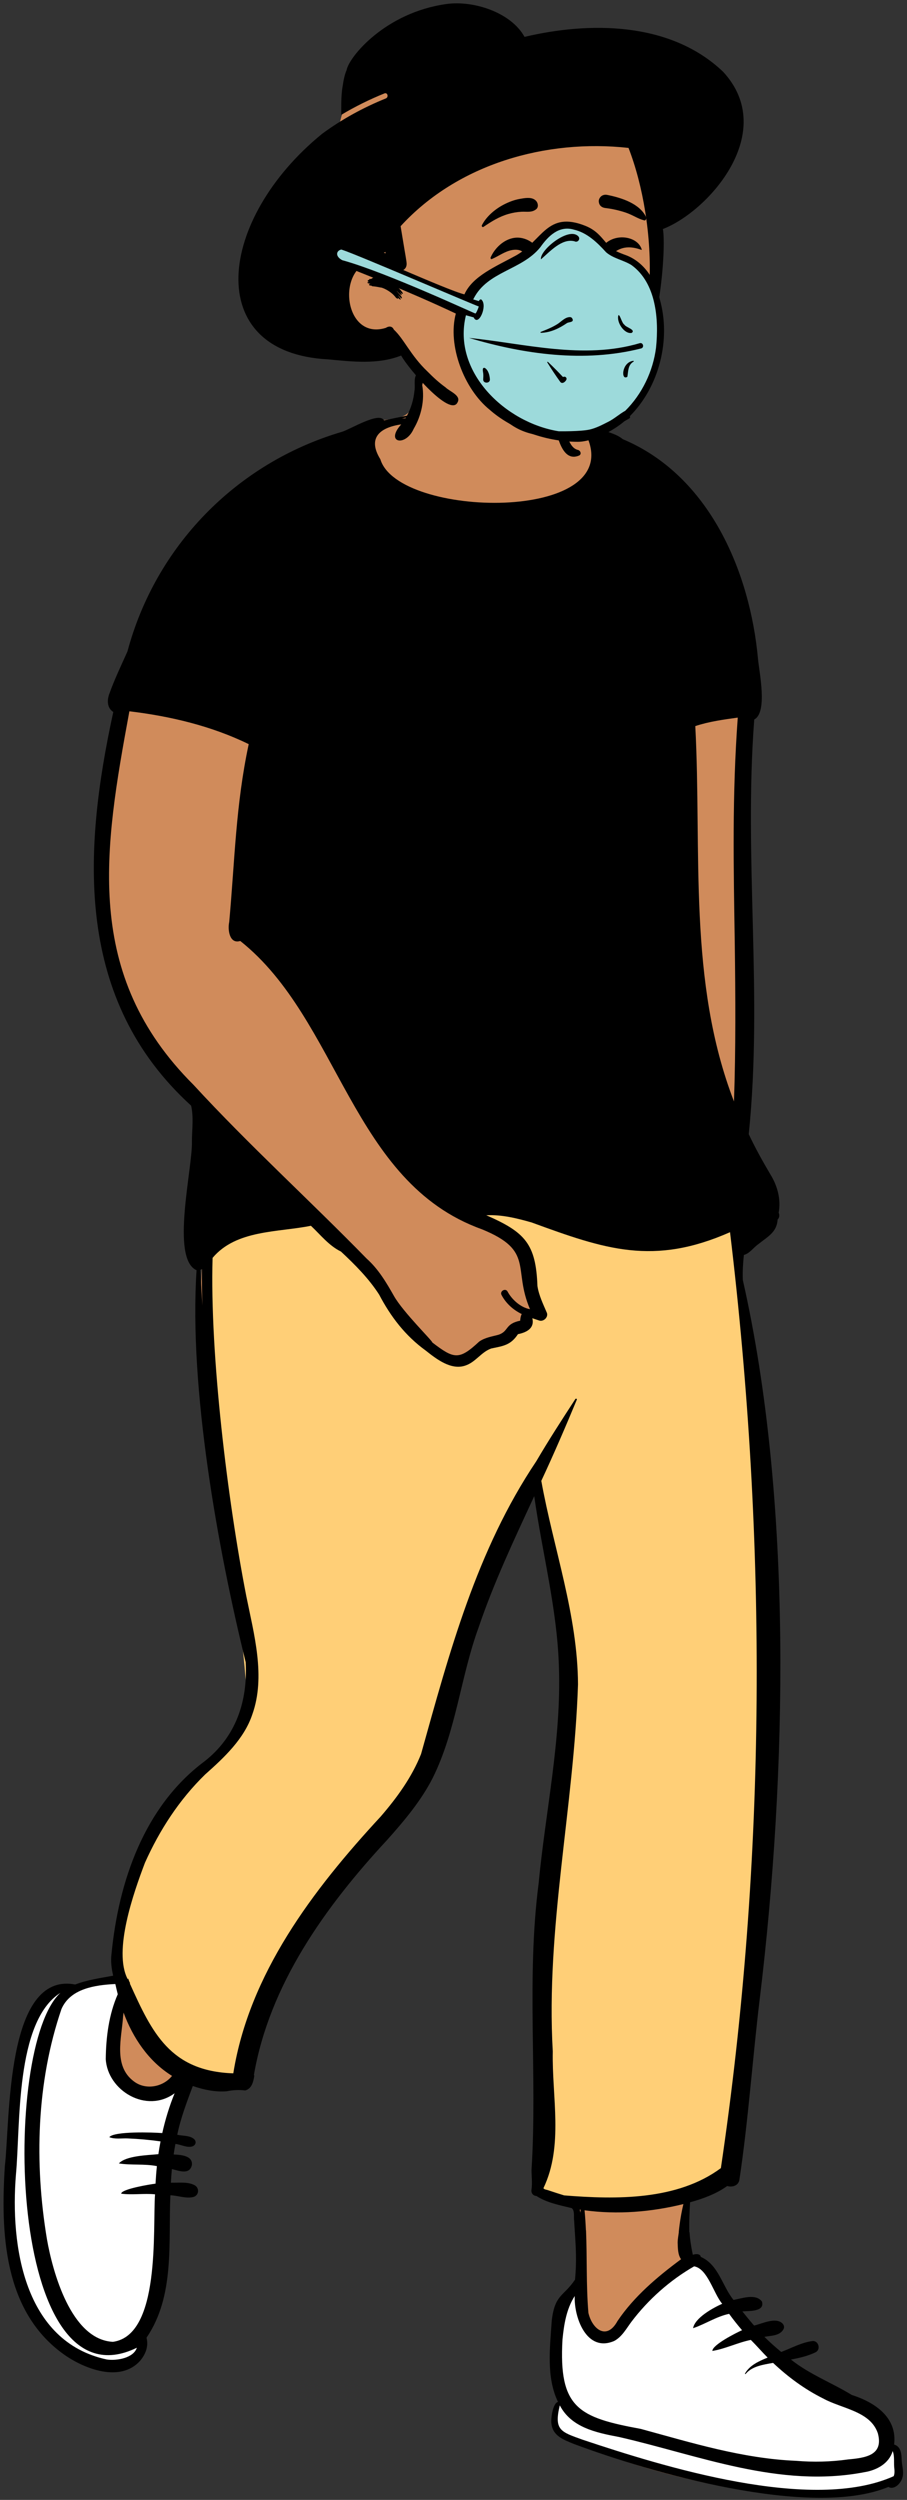 <?xml version="1.0" encoding="UTF-8"?>
<svg width="215px" height="592px" viewBox="0 0 215 592" version="1.1" xmlns="http://www.w3.org/2000/svg" xmlns:xlink="http://www.w3.org/1999/xlink">
    <rect x="0" y="0" width="215" height="592" fill="#333333" stroke="none"/>
    <!-- Generator: Sketch 62 (91390) - https://sketch.com -->
    <title>pose-mask-6</title>
    <desc>Created with Sketch.</desc>
    <g id="Introduction" stroke="none" stroke-width="1" fill="none" fill-rule="evenodd">
        <g id="poses-covid-10" transform="translate(-362, -232)">
            <g id="a-person/standing" transform="translate(348, 192)">
                <g id="pose/standing/walking-2" transform="translate(-24.939, 130.614)">
                    <path d="M249.85,488.997 C251.3,482.248 244.667,479.966 240.485,478.465 C237.489,476.523 226.39,469.797 217.801,461.493 C210.774,454.699 205.99,445.991 203.998,445.161 C202.632,444.369 201.878,443.678 201.736,443.09 C200.488,437.916 201.529,433.094 201.736,429.957 C205.734,428.908 208.937,427.599 211.333,425.769 C212.032,426.002 213.08,426.299 213.392,425.278 C215.557,410.837 216.492,396.567 218.254,382.115 C224.922,327.071 225.675,262.766 214.202,212.492 C214.081,210 214.299,207.749 214.521,205.608 C216.072,205.441 217.01,203.94 218.277,203.043 C220.243,201.481 222.571,200.281 222.475,197.551 C222.942,197.197 222.888,196.998 222.658,196.548 C224.157,190.102 217.468,183.309 215.576,177.995 C219.015,144.374 214.336,112.603 216.946,78.975 C220.243,77.596 218.027,68.976 217.801,65.421 C215.975,42.517 204.064,19.872 182.614,12.39 C181.388,12.142 179.545,10.741 178.53,11.681 C176.57,10.905 173.961,12.436 172.443,10.673 L172.458,10.662 C171.18,8.891 170.608,6.639 170.188,4.51 C170.258,5.11 170.375,5.705 170.52,6.287 C166.822,-4.13 165.89,-6.916 153.986,-7.406 C148.624,-7.478 141.555,-7.317 138.429,-2.205 C137.148,0.171 137.539,2.9 136.744,5.402 C135.284,9.992 128.983,7.774 125.676,10.157 C99.202,18.645 77.486,35.969 70.349,63.776 C68.889,67.127 67.234,70.463 66.014,73.922 C65.826,74.435 65.306,76.172 66.554,76.972 L67.157,77.359 C59.211,114.483 58.683,145.765 85.38,170.515 C87.383,181.149 82.23,195.673 84.211,205.998 C83.082,207.599 84.513,208.889 85.956,208.991 C86.095,209.069 86.658,209.315 86.811,209.385 C84.514,241.793 94.157,285.47 98.407,302.709 C98.986,313.059 95.452,321.562 88.181,327.202 C80.149,332.148 64.268,354.482 67.212,377.911 C63.772,378.585 60.356,378.955 57.055,380.248 C42.613,377.7 42.756,405.53 41.836,415.316 C40.277,431.7 39.308,455.448 54.88,465.936 C58.983,468.911 67.301,472.393 71.563,467.632 C72.96,465.955 73.31,464.335 72.76,462.622 C79.799,452.682 77.902,439.68 78.549,428.022 C80.59,427.899 82.725,428.856 84.699,428.507 C86.726,426.722 79.333,427.208 78.567,427.104 C78.645,425.306 78.79,423.413 78.977,421.6 C80.136,421.832 81.621,422.389 82.737,422.431 C83.396,422.592 83.863,421.683 83.465,421.213 C82.594,420.383 80.376,420.512 79.127,420.394 C79.338,418.877 79.596,417.281 79.882,415.814 C81.41,415.759 82.987,416.732 84.433,416.533 C83.339,415.803 81.284,416.025 79.95,415.543 C80.817,410.816 82.585,406.33 84.229,401.909 C88.262,403.572 91.741,403.638 95.679,403.139 C97.289,403.387 98.074,403.057 98.335,401.044 L98.232,400.917 C101.353,382.251 111.423,364.457 130.128,344.278 C133.822,340.144 137.997,335.278 140.779,329.837 C146.369,318.514 147.324,306.019 151.631,294.26 C155.652,282.441 161.15,271.135 166.313,259.93 C167.07,265.673 168.087,271.563 169.144,277.194 C173.796,297.147 173.345,318.436 169.921,338.5 C164.855,366.602 167.297,394.836 166.17,423.136 C166.186,424.768 166.388,426.251 166.149,427.951 C166.117,428.081 166.179,428.236 166.334,428.232 L166.626,428.24 C169.061,430.022 172.424,430.344 175.285,431.311 C176.487,432.262 176.148,433.767 176.259,434.942 C176.573,440.004 176.975,445.086 176.476,450.303 C174.268,454.532 171.526,453.658 170.966,459.619 C170.475,466.424 169.606,473.66 172.921,479.72 L171.667,479.936 C169.806,483.841 170.942,486.376 175.317,488.028 C196.917,496.493 227.311,504.178 249.85,497.789 C250.26,498.195 250.856,497.774 251.321,497.135 C251.769,496.522 252.097,495.709 252.024,495.237 C251.638,493.164 252.168,489.38 249.85,488.997 Z" id="✋-Skin" fill="#D08B5B"></path>
                    <path d="M211.26,497.942 C207.379,497.243 185.084,492.173 172.305,485.581 C169.695,484.234 170.338,481.053 171.188,478.987 C171.578,478.04 172.5,477.328 172.305,477.134 C168.22,473.05 171.275,462.301 171.275,460.241 C171.275,457.178 176.241,453.032 175.397,451.382 C174.423,449.477 175.621,455.993 178.076,459.623 C180.217,462.786 183.576,463.03 183.91,462.892 L183.97,462.866 L184.013,462.843 C184.937,462.337 198.891,442.244 204.664,445.201 C207.381,446.593 208.841,452.749 211.878,455.296 C218.689,461.01 221.977,470.129 247.328,481.872 C250.042,483.129 250.065,485.818 249.512,487.921 C249.308,488.696 252.069,488.671 251.656,489.083 C250.609,490.13 253.514,496.145 251.244,497.118 C242.313,500.945 219.122,499.358 211.26,497.942 Z M66.371,378.246 C67.347,379.468 67.827,380.361 67.809,380.924 C67.591,387.887 65.934,393.016 65.882,396.44 L65.879,396.671 L65.884,396.756 C65.985,398.145 68.107,403.479 72.756,404.616 C74.506,405.044 77.941,404.289 83.061,402.35 C80.136,410.426 78.419,418.117 77.908,425.424 C77.307,434.031 77.792,443.793 76.672,451.382 C76.06,455.525 73.845,460.135 71.313,463.331 C70.693,464.114 73.39,465.597 72.756,466.215 C71.569,467.373 68.634,471.366 59.565,468.275 C56.925,467.376 49.245,462.378 44.931,452.824 C41.78,445.846 41.484,435.679 41.015,426.66 C40.497,416.693 42.422,401.138 44.931,392.667 C47.721,383.247 51.191,381.407 51.909,380.885 C52.077,380.763 57.299,379.732 57.802,379.676 L57.89,379.667 L57.959,379.66 L57.997,379.645 C60.048,378.852 62.392,378.47 65.474,378.293 L65.664,378.283 L66.371,378.246 Z" id="👟-Shoes" fill="#FFFFFF"></path>
                    <path d="M154.055,195.534 C156.955,195.391 183.87,203.427 189.197,203.88 L189.574,203.911 C196.479,204.439 203.143,203.194 210.785,199.894 L211.017,199.793 L211.26,199.687 L213.297,198.789 L213.562,200.998 C222.487,275.25 221.997,348.666 212.008,418.797 L211.702,420.921 L211.286,423.751 L210.735,424.159 C205.774,427.826 199.638,430.032 192.128,430.942 C187.096,431.552 181.774,431.591 174.729,431.103 L174.176,431.064 L173.637,431.024 L173.043,430.978 L172.287,430.919 L171.679,430.732 L171.2,430.583 L170.716,430.43 C170.634,430.404 170.552,430.377 170.469,430.351 L169.966,430.189 L169.45,430.02 L168.926,429.847 L168.196,429.604 L168.179,429.599 L167.925,429.539 L167.82,429.512 C167.135,429.33 166.652,429.038 166.316,428.497 L166.279,428.436 L166.233,428.354 L165.844,427.619 L166.204,426.869 C167.496,424.178 168.285,421.194 168.642,417.698 L168.665,417.474 L168.693,417.171 L168.716,416.899 C168.913,414.537 167.92,379.829 168.487,371.032 L168.546,370.149 L168.578,369.675 L168.673,368.335 C169.042,363.272 169.47,358.758 170.295,351.261 L170.497,349.435 L170.844,346.351 L171.546,340.169 L171.835,337.582 L172.05,335.643 C173.338,323.894 173.897,317.14 174.181,309.81 L174.199,309.336 L174.218,308.804 L174.236,308.25 L174.234,307.986 C174.195,303.582 173.749,298.972 172.869,293.768 L172.812,293.435 L172.754,293.1 L172.692,292.75 L172.509,291.736 L172.378,291.03 C171.831,288.126 171.224,285.337 170.193,280.973 L169.725,279.004 L168.451,273.696 C167.174,268.347 166.495,265.298 165.897,262.174 L165.814,261.732 L165.685,261.042 L165.51,260.085 L165.384,260.197 L165.244,260.322 C164.715,260.804 164.255,261.291 164.025,261.632 L163.996,261.676 L163.969,261.719 C158.999,270.032 154.773,279.251 150.835,290.285 L150.697,290.67 L150.473,291.304 L150.156,292.208 C147.698,299.257 145.778,305.579 142.212,318.275 L141.982,319.094 L141.499,320.82 L140.247,325.303 L140.13,325.595 C138.189,330.39 135.214,334.985 130.725,340.233 L130.55,340.437 L130.364,340.653 L130.341,340.679 L129.772,341.295 L129.222,341.893 L128.686,342.479 C119.981,352.021 113.527,360.297 108.409,368.556 C101.814,379.199 97.677,389.55 95.911,400.004 L95.858,400.32 L95.805,400.648 L95.575,402.084 L94.122,402.035 C86.77,401.79 81.326,399.542 77.067,395.047 C75.39,393.277 73.881,391.155 72.37,388.466 L72.259,388.268 L72.044,387.878 C71.165,386.268 65.866,371.148 67.041,365.178 L67.114,364.811 L67.193,364.432 L67.234,364.239 L67.325,363.821 C68.131,360.186 80.173,334.551 85.957,328.816 L86.157,328.619 L86.359,328.421 L86.397,328.386 L87.09,327.768 L87.36,327.526 L87.629,327.284 L87.947,326.995 L88.261,326.709 C93.274,322.106 95.757,318.834 97.072,315.01 L97.113,314.891 L97.174,314.718 C98.486,310.976 93.646,276.882 92.781,271.292 C89.324,248.938 87.241,224.847 87.585,208.479 L87.599,207.863 L87.633,206.658 L88.002,206.219 C89.92,203.935 92.383,202.283 95.514,201.134 L95.683,201.073 L95.941,200.982 C97.946,200.287 100.085,199.81 103.131,199.365 L103.319,199.338 L103.686,199.286 L104.075,199.232 L104.468,199.179 L107.848,198.748 L108.65,198.643 C109.527,198.524 110.214,198.423 110.832,198.32 L111.263,198.246 L111.598,198.185 L112.014,198.106 L113.091,197.89 L113.975,198.731 L114.102,198.854 C114.243,198.99 114.381,199.126 114.532,199.277 L114.625,199.37 L114.93,199.679 L115.779,200.545 C117.843,202.647 118.867,203.5 120.163,204.172 L120.225,204.204 L120.35,204.267 L120.649,204.413 L121.241,204.967 L121.599,205.304 L121.94,205.628 C125.537,209.055 127.884,211.708 129.78,214.544 L129.868,214.677 L130.041,214.94 L130.174,215.147 L130.318,215.419 C133.1,220.667 136.357,224.623 140.417,227.643 L140.579,227.763 L140.765,227.899 L140.785,227.914 L141.401,228.398 L141.687,228.62 L141.897,228.782 L142.102,228.936 C145.009,231.113 146.88,231.771 148.531,231.257 L148.589,231.238 L148.769,231.178 L148.874,231.139 C149.346,230.961 149.764,230.703 150.433,230.163 L150.586,230.038 L150.817,229.846 L150.982,229.706 L151.53,229.236 L151.712,229.081 L151.91,228.917 C153.003,228.012 153.721,227.564 154.662,227.22 L154.746,227.19 L154.923,227.129 L156.058,226.9 L156.336,226.842 L156.541,226.797 C158.477,226.369 159.236,225.926 160.091,224.707 L160.136,224.644 L160.224,224.514 L160.65,223.866 L161.426,223.708 L161.538,223.684 C163.178,223.319 163.642,222.857 163.475,222.057 L163.466,222.018 L163.453,221.966 L162.715,219.033 L165.578,220.002 L166.632,220.355 L166.758,220.398 L166.321,219.392 L166.157,219.009 L166.045,218.745 C165.248,216.848 164.891,215.725 164.669,214.378 L164.655,214.286 L164.626,214.104 L164.612,213.731 C164.267,205.186 162.516,202.704 154.011,198.927 L153.752,198.812 L153.477,198.692 L147.041,195.885 L154.055,195.534 Z" id="👖-Pants" fill="#FFCF77"></path>
                    <path d="M250.776,495.776 C231.367,504.488 196.123,493.495 177.052,487.135 C171.91,485.281 170.197,484.917 171.637,478.992 C174.333,484.192 180.131,485.448 185.685,486.491 C204.501,490.778 223.683,498.694 243.806,494.831 C246.759,494.367 249.682,492.768 250.541,489.818 C251.071,491.068 250.743,492.762 250.955,494.136 C250.995,494.684 251.007,495.277 250.776,495.776 M172.276,463.371 C172.627,459.879 173.187,456.189 175.176,453.103 C174.96,458.095 177.959,466.578 184.529,463.752 C186.39,462.766 187.433,460.781 188.631,459.186 C192.611,453.941 197.714,449.387 203.479,446.077 C206.686,446.628 208.065,452.49 210.132,454.943 C207.828,455.97 203.652,458.309 203.23,460.728 C206.107,459.761 208.755,457.959 211.773,457.326 C212.739,458.659 213.764,459.952 214.84,461.202 C213.434,461.821 207.766,464.684 207.803,466.114 C210.868,465.616 213.838,464.116 216.919,463.5 C218.29,464.859 219.537,466.321 220.901,467.684 C218.84,468.533 216.663,469.48 215.538,471.458 C215.485,471.547 215.616,471.647 215.689,471.561 C217.232,469.7 219.889,469.359 222.191,468.94 C225.724,472.265 229.679,475.198 234.106,477.392 C238.535,479.813 245.267,480.367 247.029,485.619 C248.439,490.869 244.043,491.429 239.986,491.8 C235.883,492.384 231.75,492.472 227.674,492.132 C214.93,491.601 202.883,487.85 190.84,484.574 C176.116,481.865 171.338,479.671 172.276,463.371 M177.505,432.801 C185.306,433.864 193.32,433.209 200.939,431.328 C200.412,433.513 200.054,435.734 199.835,437.968 L199.853,437.968 C199.775,438.679 199.58,439.598 199.573,440.471 C199.623,441.756 199.604,443.325 200.383,444.395 C194.742,448.565 189.235,453.212 185.317,459.028 C182.724,463.761 179.274,460.88 178.416,457.089 C177.866,450.382 178.125,443.986 177.852,437.556 L177.827,437.559 C177.756,435.972 177.657,434.385 177.505,432.801 M176.594,432.669 C176.559,432.9 176.528,433.13 176.495,433.363 C176.454,433.118 176.425,432.871 176.365,432.63 C176.442,432.642 176.518,432.657 176.594,432.669 M172.664,429.276 C171.359,428.878 170.063,428.456 168.77,428.021 C168.453,427.918 167.925,427.887 167.756,427.568 C172.567,417.547 169.745,405.903 169.972,395.193 C168.292,365.988 174.993,337.298 175.951,308.268 C175.875,291.816 170.156,276.138 167.251,260.068 C170.221,253.717 172.99,247.293 175.675,240.833 C175.761,240.637 175.43,240.515 175.322,240.691 C172.157,245.555 169.003,250.419 166.068,255.417 C151.864,276.574 145.476,300.701 138.749,324.76 C136.568,330.24 133.068,335.069 129.181,339.562 C113.053,356.976 98,376.843 94.242,400.374 C79.275,399.875 74.951,390.695 69.724,379.115 C69.738,379.072 69.752,379.028 69.767,378.985 C69.579,378.658 69.449,378.307 69.346,377.945 C69.299,377.982 69.252,378.021 69.204,378.06 C65.713,371.387 70.653,357.473 73.297,350.51 C76.762,342.77 81.427,335.569 87.577,329.587 C92.107,325.565 96.796,321.181 98.737,315.415 C101.977,306.395 99.117,296.321 97.301,287.258 C92.913,264.784 88.657,230.21 89.331,207.264 C94.939,200.587 104.774,201.247 112.641,199.66 C114.939,201.823 116.899,204.372 119.768,205.771 C123.107,208.886 126.362,212.149 128.815,215.964 C131.548,221.175 135.002,225.701 139.847,229.207 C142.296,231.142 145.826,233.948 149.25,232.763 C151.68,231.972 153.03,229.529 155.423,228.709 C158.298,228.124 160.021,227.911 161.717,225.33 C163.764,224.926 165.716,223.923 165.118,221.55 C165.654,221.731 166.19,221.906 166.717,222.089 C167.787,222.46 168.941,221.309 168.585,220.303 C167.703,218.227 166.68,216.179 166.336,213.933 C165.976,203.931 163.395,201.177 154.203,197.168 C157.882,196.984 161.486,197.884 164.978,198.882 C182.404,205.254 193.833,209.18 211.991,201.181 C220.823,274.663 220.676,349.589 209.821,422.819 C199.464,430.475 185.028,430.271 172.664,429.276 M68.116,386.886 C68.151,386.585 68.19,386.286 68.231,385.986 C70.414,391.913 74.153,397.545 79.72,400.977 C77.589,403.635 73.438,404.426 70.637,402.251 C65.752,398.59 67.788,391.966 68.116,386.886 M77.405,414.519 C75.237,414.352 65.964,414.033 64.851,415.487 C66.105,416.017 67.827,415.724 69.175,415.784 C71.793,415.891 74.404,416.122 76.995,416.488 C76.801,417.498 76.626,418.505 76.482,419.517 C73.869,419.766 68.78,419.879 67.121,421.707 C70.08,422.179 73.161,421.754 76.131,422.343 C75.987,423.728 75.882,425.114 75.804,426.501 C74.621,426.627 67.663,427.778 67.669,428.872 C70.274,429.218 73.034,428.763 75.689,429.02 C75.113,437.329 77.063,462.42 65.702,463.955 C55.77,463.431 51.413,447.341 50.063,439.622 C47.07,421.637 47.584,402.461 53.516,385.125 C55.634,380.304 61.401,379.467 66.278,379.218 C66.463,380.034 66.646,380.835 66.853,381.643 C64.738,386.435 64.064,391.83 64.006,397.016 C64.453,404.469 73.654,410.011 80.336,405.088 C79.087,408.137 78.123,411.309 77.405,414.519 M64.262,468.139 C44.589,463.911 41.361,441.138 42.713,424.393 C43.816,412.737 42.491,388.161 53.256,381.313 C39.343,394.008 40.551,480.432 71.383,465.347 C70.614,467.782 66.661,468.485 64.262,468.139 M86.447,210.089 C86.573,210.048 86.696,209.992 86.81,209.924 C86.781,212.8 86.826,215.676 86.931,218.548 C86.729,215.73 86.569,212.909 86.447,210.089 M84.825,166.304 C58.567,140.15 63.577,110.494 69.608,77.826 C79.343,78.988 89.131,81.322 97.897,85.608 C94.805,100.027 94.607,113.096 93.275,127.728 C92.874,129.536 93.327,133.02 95.891,132.217 C119.459,150.921 122.198,189.357 153.127,200.472 C165.732,205.594 160.413,209.751 164.578,219.421 C162.286,219.001 160.242,217.081 159.256,215.243 C158.768,214.331 157.346,215.134 157.822,216.045 C158.848,218.004 160.572,219.58 162.614,220.565 C162.362,221.059 162.276,221.615 162.249,222.137 C158.57,222.889 159.605,224.634 157.119,225.466 C155.493,225.915 153.929,226.107 152.523,227.091 C147.739,231.545 146.552,231.218 141.418,227.299 C141.488,226.945 134.501,220.124 132.337,216.311 C130.534,213.13 128.645,209.926 125.882,207.466 C112.346,193.614 97.927,180.54 84.825,166.304 M213.821,79.32 C212.479,97.812 212.826,114.33 213.114,132.851 C213.281,145.309 213.359,157.771 212.927,170.225 C201.956,141.881 205.313,111.125 203.755,81.333 C206.997,80.253 210.48,79.781 213.821,79.32 M135.175,8.24 C135.136,8.308 135.095,8.376 135.053,8.442 C134.781,8.461 134.507,8.485 134.229,8.516 C134.544,8.421 134.86,8.333 135.175,8.24 M172.561,10.416 C172.55,10.385 172.54,10.354 172.532,10.325 C172.556,10.339 172.581,10.356 172.608,10.372 C172.588,10.385 172.575,10.399 172.561,10.416 M252.687,492.169 C252.633,490.694 252.613,488.79 250.885,488.267 C251.669,481.913 246.392,478.297 240.852,476.536 C236.128,473.648 230.771,471.63 226.431,468.147 C228.446,467.769 230.462,467.312 232.253,466.435 C233.605,465.774 232.954,463.572 231.489,463.776 C228.894,464.118 226.563,465.437 224.124,466.354 C222.739,465.216 221.398,464.029 220.13,462.772 C221.709,462.467 223.716,462.579 224.636,461.013 C224.922,460.523 224.794,460.015 224.448,459.636 C222.849,458.018 219.679,459.634 217.692,460.106 C216.738,459.006 215.816,457.885 214.911,456.75 C216.412,456.612 220.316,456.886 219.551,454.41 C218.086,452.474 214.934,453.636 212.815,454.034 C210.128,450.731 209.262,445.663 205.062,443.845 C204.911,443.044 203.864,443.106 203.166,443.344 C202.724,441.238 202.487,439.576 202.383,437.968 L202.332,437.963 C202.286,435.611 202.376,433.253 202.516,430.91 C205.635,430.046 208.728,428.913 211.321,427.055 C212.513,427.405 213.957,427.001 214.205,425.603 C216.361,411.276 217.319,396.773 219.073,382.395 C225.468,329.447 226.862,264.819 215.023,212.51 C214.93,210.528 215.07,208.544 215.27,206.576 C216.682,206.199 217.523,204.821 218.691,204.024 C220.864,202.254 223.073,201.263 223.273,198.175 C223.712,197.757 223.764,197.124 223.523,196.576 C224.085,193.406 223.257,190.258 221.569,187.518 C219.718,184.397 217.97,181.247 216.427,177.971 C219.802,144.955 215.223,112.956 217.727,79.775 C220.938,78.076 218.922,68.632 218.624,65.484 C216.748,44.81 207.092,21.984 186.561,13.384 C185.121,12.169 183.109,11.757 181.349,11.087 C180.16,10.502 178.224,9.995 177.41,11.357 C176.547,10.955 173.766,10.648 172.814,9.952 C172.637,9.822 172.524,9.68 172.497,9.522 C172.427,9.524 172.344,9.509 172.256,9.491 C171.378,8.25 170.541,-0.388 169.459,0.228 C168.278,3.195 169.096,6.547 170.226,9.542 C171.005,12.192 172.072,19.007 176.211,17.264 C176.924,16.909 176.483,15.988 175.844,15.914 C173.882,15.354 173.445,12.472 172.686,10.782 C173.585,11.528 177.678,12.647 178.126,12.884 C187.005,33.255 133.32,32.185 129.099,18.141 C126.09,13.29 128.687,10.661 134.052,9.882 C130.109,14.262 135.101,15.234 136.999,10.939 C138.815,7.863 139.641,4.126 139.021,0.587 C139.34,-0.656 139.611,-2.316 137.751,-1.982 C137.688,-2.147 137.586,-2.017 137.626,-1.9 C136.947,-0.82 137.42,0.731 137.178,1.977 C136.974,4.017 136.395,6.015 135.412,7.82 C133.588,8.168 131.772,8.541 129.965,8.949 C128.88,6.747 121.848,11.139 119.96,11.656 C94.879,19.062 75.806,38.786 69.149,63.665 C67.663,66.978 66.059,70.307 64.843,73.722 C64.299,75.202 64.299,77.037 65.793,77.995 C58.511,111.384 56.735,146.172 84.244,171.216 C84.868,173.927 84.452,176.803 84.434,179.563 C84.664,185.851 79.289,207.4 85.532,210.188 C83.708,238.103 90.549,276.086 97.179,303.017 C97.67,312.273 94.877,320.693 87.36,326.533 C73.069,337.213 67.048,355.04 65.377,372.028 C65.14,373.769 65.373,375.541 65.764,377.251 C62.666,377.827 59.767,378.202 56.759,379.338 C40.174,376.161 41.357,411.779 40.088,422.348 C39.094,437.972 39.714,456.701 54.078,466.932 C58.907,470.368 67.432,473.668 72.137,468.464 C73.469,466.872 74.194,465.009 73.671,462.974 C80.416,453.1 78.823,440.479 79.328,429.243 C81.094,429.305 83.02,430.092 84.759,429.659 C86.099,429.305 86.27,427.587 85.136,426.903 C83.5,425.976 81.276,426.328 79.446,426.266 C79.501,425.191 79.582,424.115 79.685,423.04 C81.422,423.464 83.912,424.484 84.429,422.057 C84.638,419.847 81.845,419.678 80.105,419.583 C80.227,418.748 80.363,417.918 80.518,417.09 C81.849,417.224 83.254,418.073 84.563,417.667 C85.305,417.374 85.563,416.624 85.021,416.017 C84.013,415.03 82.29,415.228 80.957,414.921 C81.766,410.955 83.23,407.162 84.64,403.369 C87.191,404.255 89.955,404.84 92.678,404.618 C94.09,404.321 95.631,404.237 97.058,404.428 C98.644,404.008 99.011,402.312 99.22,400.928 C99.189,400.879 99.158,400.831 99.123,400.788 C102.789,379.445 115.943,361.006 130.692,345.12 C134.754,340.576 138.738,335.85 141.498,330.452 C147.105,319.17 148.11,306.478 152.399,294.757 C156.012,284.115 160.841,273.909 165.576,263.688 C167.474,277.149 171.019,290.39 171.425,304.041 C172.043,321.311 168.236,338.33 166.612,355.462 C163.692,378.011 166.345,400.699 164.935,423.264 C164.945,424.861 165.151,426.365 164.924,427.962 C164.799,428.845 165.434,429.4 166.101,429.418 C168.554,431.027 171.635,431.598 174.455,432.286 C175.236,432.883 174.898,434.354 175.036,435.254 C175.09,436.161 175.148,437.065 175.202,437.968 L175.209,437.968 C175.457,441.778 175.647,445.079 175.246,449.228 C172.488,453.304 170.502,452.653 169.735,458.849 C169.313,465.316 168.383,472.31 171.211,478.181 C169.945,478.468 169.465,482.329 169.655,483.35 C169.976,486.231 172.517,487.143 174.974,488.137 C192.928,494.861 231.077,505.931 249.525,498.319 C250.846,499.066 252.32,497.601 252.747,496.422 C253.311,494.986 252.792,493.595 252.687,492.169" id="🖍-Ink" fill="#000000"></path>
                </g>
                <g id="Head" stroke-width="1" transform="translate(83.267, 37.083)">
                    <g id="head/hat-hip">
                        <path d="M86.09,58.342 C86.008,53.727 85.918,49.02 85.233,44.449 C84.563,39.981 82.721,35.942 79.556,32.698 C72.831,25.806 63.085,24.123 54.012,22.58 L38.501,19.942 C33.768,19.138 28.72,17.852 23.938,18.993 C21.582,19.555 19.582,20.861 17.753,22.407 C15.99,23.896 14.095,25.496 12.901,27.5 C11.705,29.506 11.293,31.852 10.904,34.122 C10.465,36.681 10.125,39.26 9.882,41.845 C9.397,47.024 9.331,52.242 9.683,57.432 C9.853,59.95 10.125,62.46 10.471,64.959 C10.643,66.198 10.837,67.434 11.056,68.666 C11.121,69.029 11.17,69.431 11.236,69.837 C10.747,71.231 10.469,72.675 10.491,74.112 C10.557,78.346 14.125,81.012 17.722,82.443 C19.807,83.273 21.988,83.837 24.037,84.764 C26.192,85.739 27.66,87.32 29.134,89.123 C31.945,92.562 35.117,95.653 38.739,98.232 C46.418,103.7 56.145,106.286 65.462,104.323 C67.698,103.852 69.954,103.121 71.963,102.019 C74.085,100.856 75.68,99.17 77.02,97.177 C79.508,93.476 81.292,89.31 82.641,85.07 C84.018,80.744 84.995,76.412 85.528,71.902 C86.059,67.406 86.171,62.865 86.09,58.342 L86.09,58.342 Z" id="✋-Skin" fill="#D08B5B"></path>
                        <path d="M36.591,3.866 C43.01,2.981 51.87,5.856 55.067,11.652 C70.329,8.048 89.578,7.93 102.158,19.928 C115.283,34.16 98.797,52.925 87.865,57.155 C88.66,61.03 87.419,85.852 78.638,96.924 C71.669,106.305 55.44,110.634 47.931,99.429 L47.872,99.337 C47.068,98.043 47.76,98.084 48.586,99.047 C55.94,105.524 65.938,105.635 73.643,98.799 C88.083,86.304 86.594,55.667 79.723,37.944 C60.157,35.791 39.209,41.731 25.695,56.484 L26.609,61.994 C26.765,62.933 26.941,63.871 27.076,64.813 C27.163,65.417 27.172,66.017 26.755,66.506 C25.376,68.119 23.053,65.695 21.141,64.731 C20.577,64.651 20.011,64.621 19.457,64.66 C10.272,65.845 12.082,83.692 22.176,80.564 C23.025,80.034 23.753,80.196 24.082,80.964 C26.489,83.172 28.075,87.109 32.073,90.901 C33.483,92.324 34.767,93.514 36.353,94.655 C37.285,95.599 40.097,96.562 39.206,98.177 C37.52,101.853 27.58,90.307 25.822,87.114 C20.316,89.292 14.214,88.552 8.507,88.019 C-21.597,86.452 -17.578,54.665 7.098,34.597 C11.742,31.172 16.867,28.378 22.194,26.227 C22.922,25.934 22.604,24.738 21.866,25.035 C18.341,26.458 14.905,28.152 11.63,30.112 L11.625,28.94 C11.62,26.967 11.651,24.911 11.993,23.108 C12.164,21.858 12.452,20.524 12.895,19.519 C13.443,16.441 22.022,5.874 36.591,3.866 Z M19.055,68.757 C19.52,68.315 20.388,68.842 20.801,68.829 C21.86,68.974 22.865,69.422 23.649,69.974 C24.167,70.265 24.529,70.538 24.833,70.789 L24.841,70.786 C24.839,70.786 24.836,70.789 24.833,70.789 L24.862,70.808 C25.303,71.123 26.919,72.892 25.898,72.416 C25.822,72.317 25.744,72.222 25.666,72.129 C25.657,72.141 25.645,72.154 25.631,72.166 L25.689,72.251 C26.556,73.559 25.058,72.181 24.828,71.816 C24.817,71.824 24.805,71.83 24.792,71.837 L25.093,72.203 C25.135,72.255 25.168,72.296 25.195,72.331 L25.258,72.392 C26.262,73.38 26.293,74.269 25.127,72.809 C25.173,72.878 25.21,72.95 25.215,73.015 L25.284,73.103 C26.199,74.285 25.455,73.865 25,73.361 L24.962,73.317 L24.97,73.329 C25.393,73.982 24.554,73.524 24.405,73.175 L24.399,73.159 C24.237,73.027 24.138,72.878 24.104,72.841 L24.097,72.835 C23.311,72.027 22.17,71.344 21.201,71.033 C21.061,71.007 20.918,70.985 20.775,70.97 C20.192,70.84 19.603,70.75 19.008,70.702 C18.935,70.694 18.861,70.64 18.806,70.571 C17.906,70.54 18.184,70.171 18.557,70.102 L18.564,70.101 L18.49,70.095 C17.912,70.038 17.518,69.831 18.102,69.703 L18.176,69.689 C18.167,69.674 18.159,69.66 18.151,69.646 C17.651,69.591 17.977,69.104 18.255,69.222 C18.138,68.839 18.672,69.03 18.738,68.973 C18.789,68.917 18.852,68.867 18.889,68.864 C19.05,68.751 18.972,68.761 19.055,68.757 Z M22.116,62.563 L21.998,62.632 C21.903,62.687 21.806,62.724 21.708,62.746 C21.846,62.805 21.983,62.868 22.118,62.936 C22.116,62.853 22.114,62.77 22.114,62.687 L22.116,62.563 Z" id="🖍-Ink" fill="#000000"></path>
                    </g>
                    <g id="facial-hair/*-None" transform="translate(25.351, 69.634)"></g>
                    <g id="face/Smile-LOL" transform="translate(32.771, 38.319)">
                        <path d="M11.459,34.532 C11.937,33.454 13.252,32.077 15.403,30.403 C16.056,34.108 16.129,36.532 15.623,37.674 C14.997,39.087 12.742,41.637 11.088,40.92 C9.434,40.203 10.281,37.191 11.459,34.532 Z" id="eye" fill="#FFFFFF"></path>
                        <path d="M48.946,33.068 C49.339,32.157 50.42,30.994 52.188,29.579 C52.725,32.71 52.785,34.758 52.369,35.724 C51.854,36.918 50.001,39.073 48.641,38.467 C47.282,37.861 47.978,35.315 48.946,33.068 Z" id="eye" fill="#FFFFFF" transform="translate(50.262, 34.076) scale(-1, 1) translate(-50.262, -34.076) "></path>
                        <path d="M24.105,41.045 L42.209,41.045 L43.292,44.035 C34.286,46.125 28.201,46.497 25.039,45.152 L24.105,41.045 Z" id="teeth" fill="#FFFFFF"></path>
                        <path d="M34.701,40.28 C37.255,40.267 41.08,40.193 43.632,40.344 C44.368,40.387 44.73,41.438 44.782,41.936 C45.27,46.569 41.569,50.265 37.481,51.697 C33.689,53.026 28.681,53.277 25.299,50.795 C23.829,49.717 22.716,48.224 21.99,46.561 C21.599,45.665 21.312,44.736 21.154,43.772 C21.032,43.036 20.801,42.045 21.071,41.322 C21.442,40.335 22.475,40.405 23.359,40.389 C24.579,40.364 25.799,40.333 27.017,40.319 C29.579,40.29 32.141,40.29 34.701,40.28 Z M41.785,41.629 C40.637,41.753 27.961,41.843 26.003,41.887 C25.709,41.893 25.399,41.887 25.086,41.878 C24.869,42.549 25.432,43.931 26.038,44.171 C26.644,44.411 31.768,44.647 34.794,44.509 C36.857,44.416 42.209,43.166 42.209,42.63 C42.209,42.093 41.981,41.609 41.785,41.629 Z M16.147,29.744 C16.542,29.535 16.91,29.805 16.961,30.211 C17.064,31.025 16.634,31.875 16.613,32.714 C16.589,33.61 16.687,34.506 16.657,35.402 C16.604,36.968 16.136,38.539 15.232,39.829 C14.152,41.367 11.303,43.048 9.943,40.82 C8.966,39.219 9.734,36.883 10.446,35.338 C11.004,34.126 11.815,33.006 12.724,32.033 C13.329,31.386 14.6,29.927 15.578,30.073 C15.615,30.079 15.632,30.124 15.625,30.156 C15.618,30.185 15.607,30.21 15.599,30.238 C15.74,30.036 15.918,29.865 16.147,29.744 Z M15.403,30.585 C15.23,30.792 14.994,30.957 14.795,31.159 C14.37,31.589 13.948,32.02 13.568,32.49 C12.874,33.346 12.302,34.303 11.848,35.306 C11.306,36.502 10.415,38.551 11.051,39.88 C11.392,40.592 12.269,40.464 12.86,40.118 C13.965,39.47 14.617,38.088 14.927,36.9 C15.272,35.574 15.07,34.229 15.077,32.88 C15.08,32.191 15.092,31.282 15.403,30.585 Z M47.61,27.644 C47.629,27.134 48.141,26.864 48.584,27.085 C49.345,27.465 49.666,28.236 50.085,28.943 C50.572,29.764 51.059,30.584 51.546,31.404 C52.405,32.851 53.578,34.396 54.011,36.042 C54.65,38.474 52.539,40.26 50.198,39.737 C47.755,39.192 46.848,36.353 46.9,34.135 C46.927,32.974 47.198,31.795 47.427,30.661 C47.561,29.994 47.608,29.27 47.78,28.601 C47.666,28.284 47.598,27.964 47.61,27.644 Z M35.867,28.616 L35.993,28.63 C43.907,29.989 39.807,43.615 29.702,36.138 C28.5,35.168 29.956,33.031 31.253,33.862 C32.651,34.934 35.489,37.304 37.46,35.237 C39.134,32.893 36.762,30.688 35.206,29.742 C34.798,29.449 35.122,28.48 35.993,28.63 Z M48.796,30.393 C48.699,31.044 48.553,31.671 48.485,32.133 C48.217,33.955 48.028,36.32 49.534,37.698 C50.172,38.281 51.279,38.497 52.02,37.947 C53.104,37.142 51.966,35.595 51.46,34.768 C50.714,33.547 49.978,32.321 49.247,31.09 C49.115,30.867 48.959,30.634 48.796,30.393 Z M19.811,20.931 C22.399,20.513 25.199,22.216 26.102,24.672 C26.33,25.291 25.951,26.058 25.409,26.375 C24.783,26.741 24.113,26.563 23.58,26.139 C22.863,25.569 22.522,24.654 21.735,24.136 C21.069,23.698 20.176,23.675 19.41,23.801 C17.609,24.099 16.193,25.261 14.549,25.94 C14.318,26.035 14.183,25.739 14.26,25.565 C15.257,23.327 17.337,21.331 19.811,20.931 Z M44.898,20.829 C46.967,20.652 49.431,21.548 50.085,23.675 C50.101,23.726 50.047,23.786 49.994,23.766 C48.742,23.303 47.358,23.021 46.021,23.257 C45.159,23.409 43.458,24.018 43.393,25.006 C43.292,26.53 41.524,26.904 40.663,25.745 C39.826,24.618 40.546,23.076 41.472,22.261 C42.442,21.407 43.619,20.939 44.898,20.829 Z M25.063,12.196 C25.512,12.707 25.667,13.655 25.063,14.143 C24.001,15.002 22.827,14.669 21.555,14.742 C20.506,14.802 19.498,14.975 18.488,15.264 C16.272,15.897 14.466,17.053 12.574,18.322 C12.325,18.488 12.072,18.171 12.19,17.939 C13.283,15.8 15.4,14.043 17.521,12.972 C18.653,12.4 19.892,11.926 21.144,11.708 L21.531,11.64 C22.728,11.433 24.216,11.235 25.063,12.196 Z M41.879,10.75 L42.176,10.81 C45.399,11.484 49.586,12.829 51.112,15.993 C51.17,16.441 51.109,16.537 51.059,16.599 L51.042,16.62 C51.001,16.674 50.968,16.747 50.774,16.808 C50.72,16.795 50.666,16.782 50.611,16.767 C49.911,16.584 49.358,16.332 48.822,16.07 L48.241,15.784 C47.567,15.453 46.887,15.135 46.166,14.9 C44.628,14.398 43.046,14.045 41.44,13.857 C41.092,13.816 40.756,13.698 40.492,13.497 C40.241,13.306 40.049,13.041 39.961,12.69 C39.848,12.235 39.881,11.89 40.125,11.479 C40.309,11.171 40.572,10.957 40.873,10.835 C41.181,10.71 41.531,10.68 41.879,10.75 Z" id="🖍-Ink" fill="#000000"></path>
                    </g>
                    <g id="mask/respirator" transform="translate(4.74, 57.891)">
                        <path d="M70.97,5.586 C69.149,3.697 67.321,1.78 64.991,0.475 C65.093,-0.085 64.867,-0.728 64.202,-0.995 C57.752,-3.406 53.652,3.532 48.981,6.631 C47.89,7.217 46.795,7.894 45.577,8.123 C42.985,8.879 40.786,10.445 39.224,12.503 C38.379,13.313 36.891,14.666 36.477,15.768 C36.224,16.218 13.542,5.431 8.38,4.231 C5.935,3.414 4.619,5.724 7.717,6.909 C15.859,10.025 31.801,16.998 35.36,19.007 C34.676,21.117 34.472,23.913 35.138,25.999 C34.578,29.246 35.665,32.22 37.813,34.552 C38.268,35.214 38.964,35.691 39.417,36.265 C41.062,40.563 45.009,42.642 49.628,44.696 C56.978,47.965 63.386,48.62 67.414,47.188 C77.87,43.198 83.939,31.473 81.984,20.791 C80.145,13.265 80.524,6.664 70.97,5.586 Z" id="🎨-Color" fill="#9DDADB"></path>
                        <path d="M48.286,5.537 C54.576,2.028 55.638,-5.125 64.76,-1.489 C67.61,-0.338 68.611,1.366 70.513,3.494 C71.497,4.388 72.737,4.833 73.96,5.309 C78.613,6.853 81.341,11.239 82.382,15.847 C85.104,25.411 82.254,36.615 75.296,43.575 C75.394,43.751 75.375,44.005 75.162,44.122 C74.771,44.338 74.383,44.559 73.996,44.783 C71.562,46.884 66.625,49.647 62.964,49.647 C54.803,49.647 46.919,46.338 42.102,42.09 C35.935,37.119 32.046,26.747 34.047,19.282 C22.581,13.886 11.959,9.788 7.519,8.011 C6.424,6.862 6.414,6.44 7.49,6.743 C17.914,9.687 38.44,19.26 38.687,19.27 C38.833,19.276 39.372,18.101 39.478,17.595 C38.998,17.543 10.684,5.335 7.158,4.202 L6.972,4.143 C5.295,3.613 5.714,3.201 7.002,3.276 C9.616,3.429 31.771,13.708 36.082,14.738 C38.008,10.412 43.479,8.166 48.286,5.537 Z M62.02,-0.596 C58.518,-1.626 55.944,0.914 54.071,3.577 C49.653,9.053 41.594,9.226 38.267,15.733 L38.167,15.932 L39.484,16.327 L39.52,16.268 C39.624,16.106 39.933,15.696 40.196,16.07 C41.558,17.533 39.425,22.391 38.305,20.251 L38.272,20.184 L36.442,19.681 C33.138,33.065 45.746,45.116 58.431,47.157 C58.431,47.157 63.724,47.241 65.845,46.729 C67.409,46.352 68.76,45.622 70.204,44.897 C71.638,44.177 72.823,43.062 74.213,42.301 C78.184,38.365 80.795,32.962 81.505,27.358 C82.2,20.638 81.549,12.082 75.715,7.82 C73.794,6.603 71.426,6.276 69.67,4.77 C67.574,2.455 65.122,0.101 62.02,-0.596 Z M55.723,30.843 C55.664,30.746 55.8,30.654 55.877,30.726 C57.105,31.875 58.291,33.07 59.438,34.302 C59.498,34.282 59.567,34.264 59.656,34.242 C60.077,34.14 60.44,34.579 60.237,34.967 L60.188,35.053 C59.882,35.575 59.178,36.034 58.758,35.405 C57.691,33.924 56.676,32.401 55.723,30.843 Z M40.549,33.598 L40.548,33.553 C40.524,33.105 40.16,31.976 40.9,32.149 C41.756,32.647 42.073,33.948 42.121,34.872 C42.174,35.886 40.491,35.899 40.534,34.872 C40.552,34.447 40.586,34.022 40.549,33.598 Z M76.093,30.476 C76.212,30.454 76.275,30.602 76.172,30.67 C74.815,31.432 74.929,32.968 74.71,34.248 C73.152,35.286 73.31,30.839 76.093,30.476 Z M37.163,25.042 C50.228,26.359 64.282,30.257 77.644,26.293 C78.454,26.073 78.775,27.325 77.968,27.541 C64.499,30.954 50.197,28.915 37.163,25.042 Z M72.596,19.647 C73.001,19.553 73.382,21.548 74.006,21.92 C74.316,22.543 76.775,23.093 75.739,23.858 C73.97,24.227 72.03,21.238 72.596,19.647 Z M61.119,20.12 C61.422,20.114 61.63,20.346 61.73,20.611 C62.001,21.388 60.84,21.264 60.408,21.522 C58.58,22.781 56.469,23.796 54.223,23.843 C54.082,23.845 54.081,23.66 54.196,23.615 L54.588,23.462 C55.823,22.976 57.014,22.478 58.151,21.758 C59.071,21.177 59.956,20.094 61.119,20.12 Z M54.216,6.445 C53.907,4.22 60.94,-1.398 63.095,1.017 C63.652,1.639 62.921,2.562 62.186,2.17 C59.182,1.382 56.308,4.655 54.216,6.445 Z" id="🖍-Ink" fill="#000000"></path>
                    </g>
                    <g id="accessories/*-None" transform="translate(9.687, 49.65)"></g>
                </g>
            </g>
        </g>
    </g>
</svg>